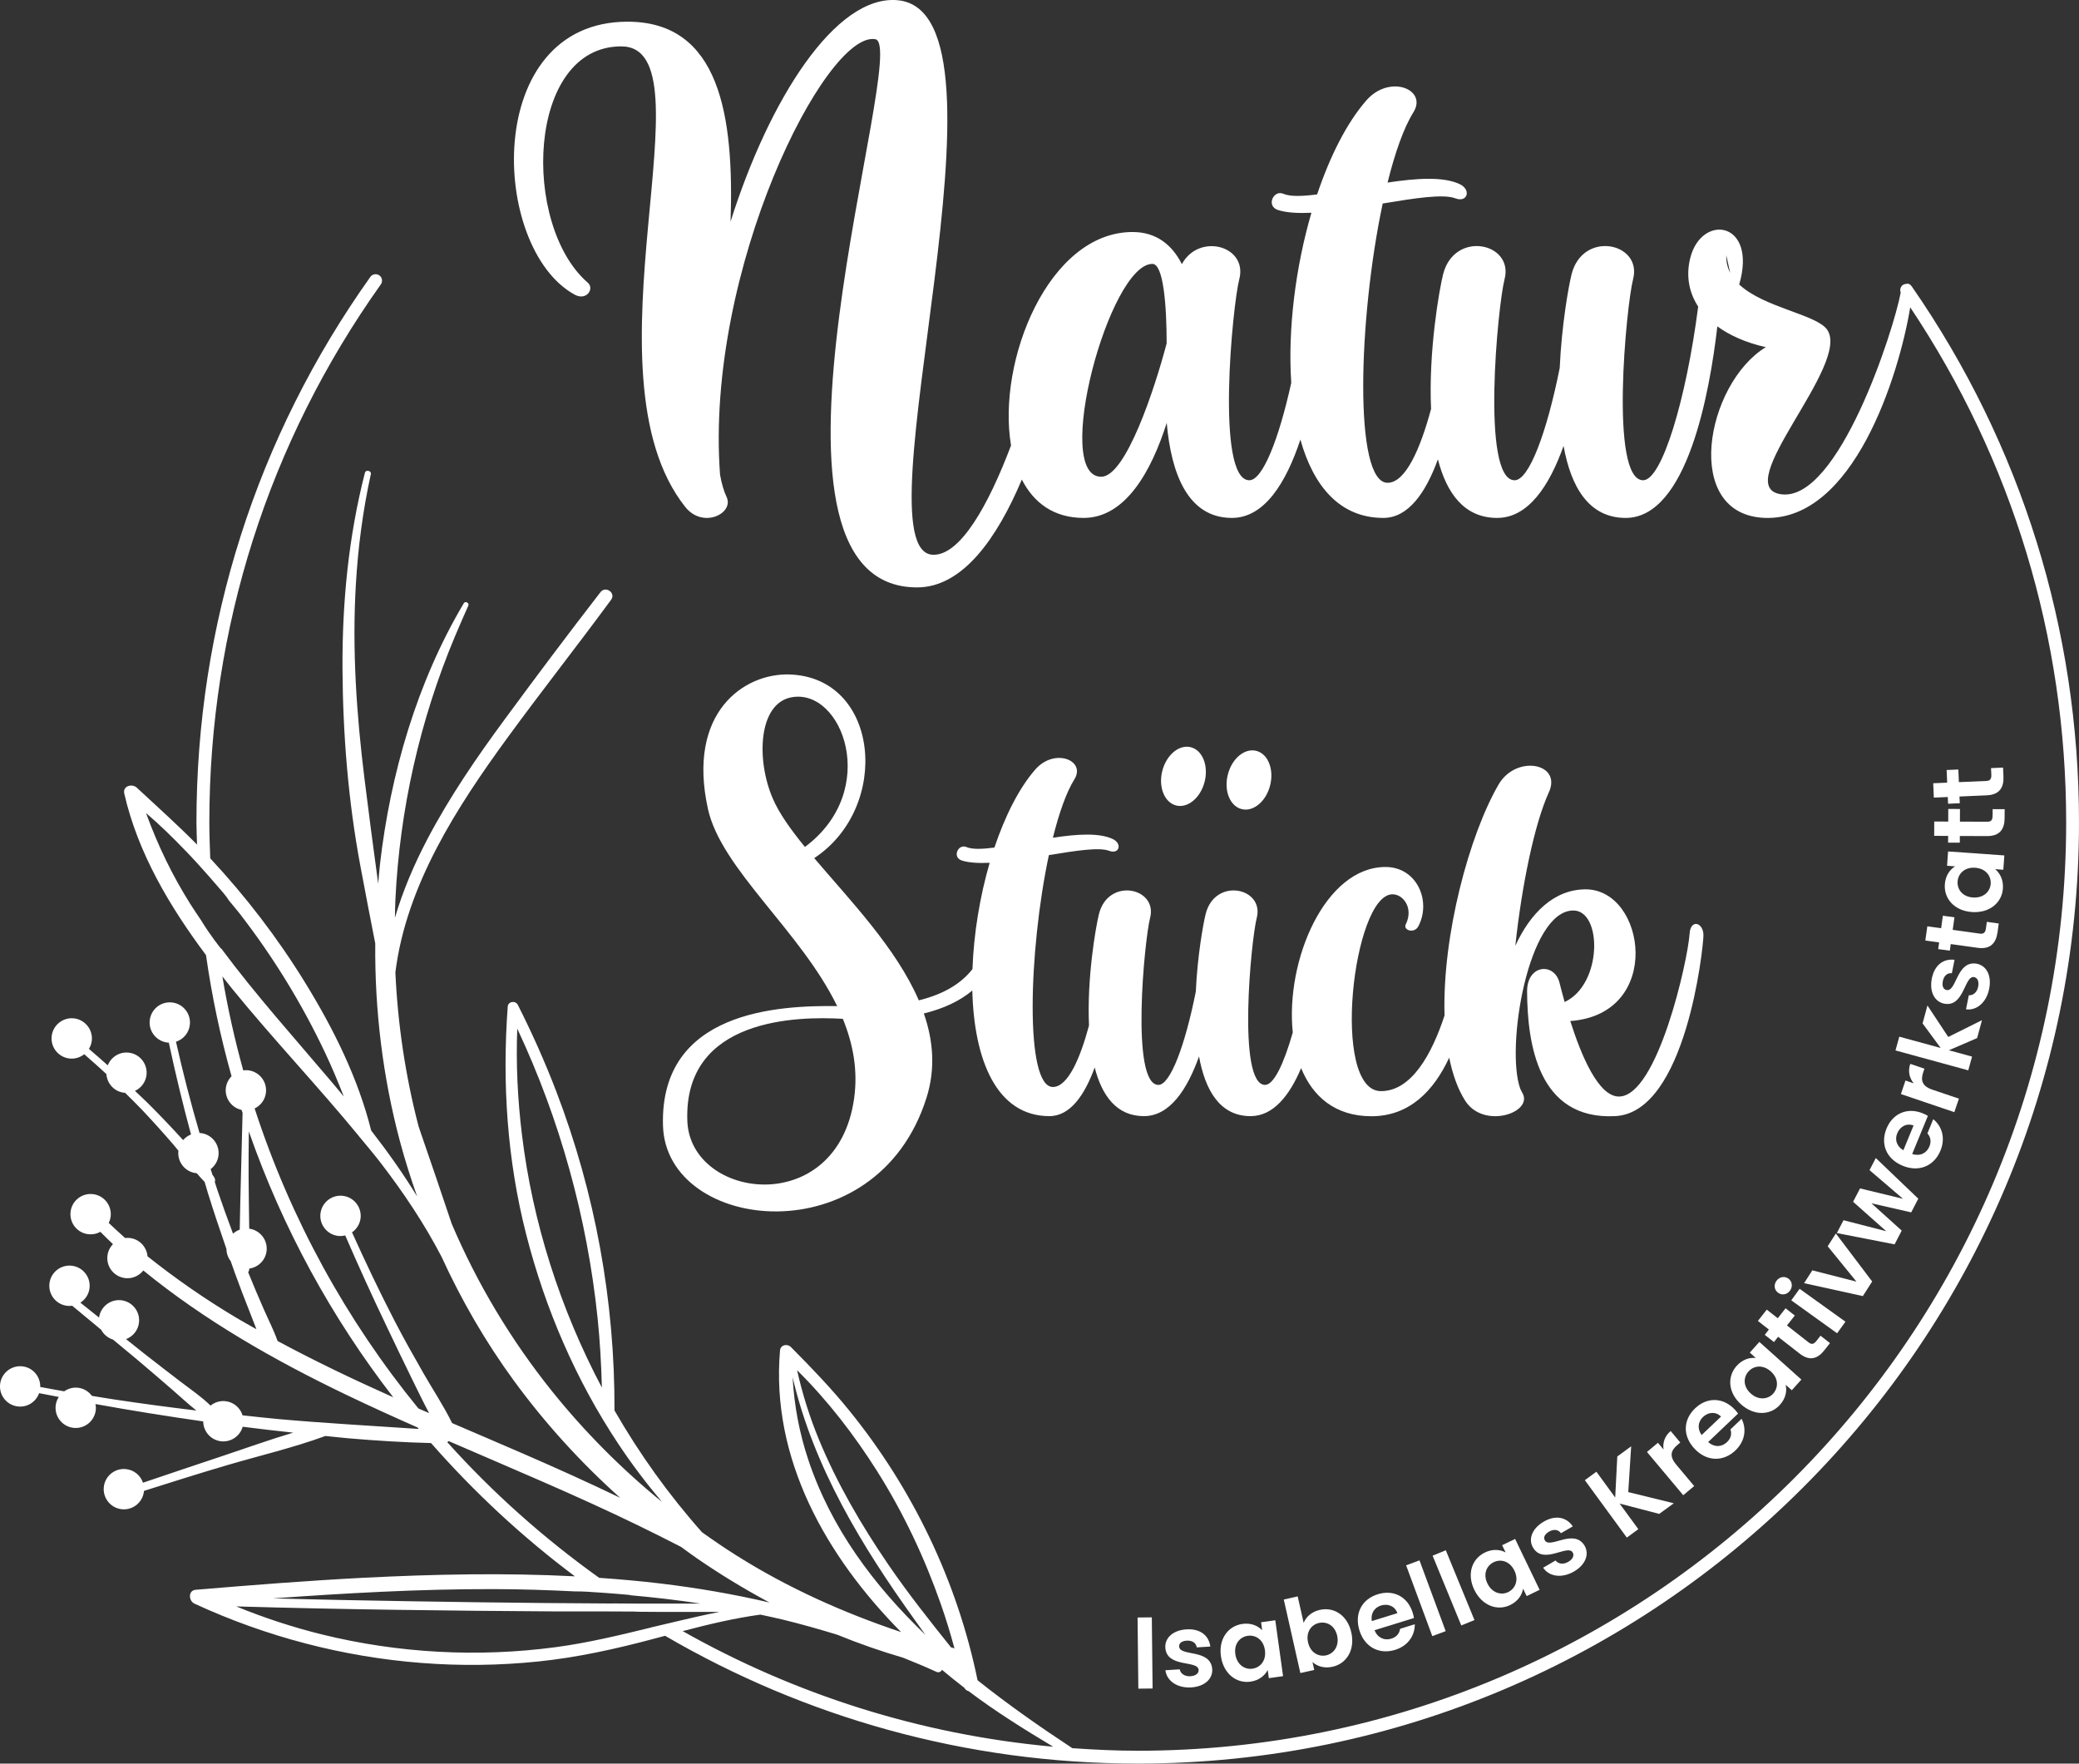<?xml version="1.0" encoding="utf-8"?>
<!-- Generator: Adobe Illustrator 16.0.0, SVG Export Plug-In . SVG Version: 6.00 Build 0)  -->
<!DOCTYPE svg PUBLIC "-//W3C//DTD SVG 1.1//EN" "http://www.w3.org/Graphics/SVG/1.1/DTD/svg11.dtd">
<svg version="1.1" id="Ebene_1" xmlns="http://www.w3.org/2000/svg" xmlns:xlink="http://www.w3.org/1999/xlink" x="0px" y="0px"
	 width="283.464px" height="240.438px" viewBox="0 0 283.464 240.438" enable-background="new 0 0 283.464 240.438"
	 xml:space="preserve">
<rect x="0" y="0" width="283.464" height="240.438" fill="#333333" stroke="none"/>
<g>
	<path fill="#FFFFFF" d="M90.396,153.459c0.421,14.62,29.09,17.833,35.924-3.777c1.255-3.974,0.924-7.815-0.357-11.514
		c2.72-0.663,4.932-1.717,6.61-3.125c0.224,9.408,3.283,17.123,10.513,17.123c2.831,0,4.8-2.865,6.172-6.635
		c0.98,3.832,2.98,6.635,6.711,6.635c3.508,0,5.898-3.607,7.515-8.144c0.825,4.582,2.827,8.144,7.031,8.144
		c3.086,0,5.299-2.791,6.89-6.548c1.565,3.868,4.642,6.563,9.581,6.563c5.187,0,8.504-3.464,10.604-7.982
		c0.463,2.236,1.151,4.248,2.179,5.859c2.519,3.963,9.347,1.629,7.805-1.051c-0.105-0.182-0.203-0.386-0.301-0.604
		c-1.997-5.557,1.064-24.271,7.245-24.271c3.96,0,3.983,10.078-1.188,12.476c-0.324-1.162-0.563-2.103-0.702-2.645
		c-0.722-2.793-4.438-2.478-4.415,1.216c0.041,7.023,1.447,17.532,12.022,16.986c9.624-0.488,11.981-22.812,12.022-24.598
		c0.046-1.787-1.757-2.353-1.886-0.271c-0.232,3.6-4.372,22.199-9.638,22.199c-2.824,0-5.17-5.689-6.63-10.292
		c12.736-0.936,10.3-17.956,2.099-17.956c-4.297,0-7.548,3.238-9.594,7.696c0.882-8.273,2.645-16.743,4.569-20.911
		c1.843-4.009-4.461-5.18-6.846-1.082c-3.971,6.814-7.7,20.543-7.373,31.497c-1.735,5.271-4.502,10.311-8.666,10.311
		c-6.888,0-3.832-26.836,1.575-26.836c1.468,0,2.902,1.893,1.799,4.111c-0.385,0.784,1.174,1.311,1.732,0.232
		c1.781-3.419-0.198-8.066-4.49-8.066c-8.218,0-13.661,12.688-12.644,22.562c-1.226,4.31-2.598,7.147-3.77,7.147
		c-3.847,0-1.902-19.852-1.144-22.755c1.077-4.146-5.706-5.585-6.962-0.544c-0.336,1.341-1.123,5.708-1.344,10.583
		c-1.455,7.291-3.467,12.716-5.099,12.716c-3.84,0-1.896-19.852-1.136-22.755c1.077-4.146-5.708-5.585-6.97-0.544
		c-0.437,1.758-1.652,8.72-1.358,15.204c-1.197,4.466-2.873,8.352-4.905,8.38c-3.874,0.052-3.339-18.58-0.567-31.61
		c3.589-0.593,6.851-1.112,8.227-0.586c1.359,0.52,1.817-0.965,0.506-1.597c-1.855-0.9-4.95-0.68-8.184-0.187
		c0.837-3.361,1.825-6.192,2.935-7.972c1.602-2.582-2.72-4.339-5.348-1.318c-2.207,2.535-4.105,6.309-5.56,10.629
		c-1.678,0.221-3.048,0.264-3.832-0.076c-1.105-0.472-1.978,1.402-0.601,1.844c0.976,0.31,2.295,0.375,3.785,0.31
		c-1.339,4.602-2.175,9.679-2.345,14.488c-1.47,1.896-3.802,3.4-7.316,4.263c-3.082-7.138-9.412-13.676-14.26-19.391
		c10.525-6.918,8.943-24.695-3.422-25.037c-6.15-0.171-13.958,5.162-11.074,18.309c1.797,8.217,12.649,16.654,17.622,26.903
		C106.247,137.061,89.942,137.777,90.396,153.459z M105.346,108.821c-2.267-5.316-1.926-12.87,2.521-13.747
		c6.979-1.373,12.256,12.676,1.881,20.393C107.812,113.093,106.22,110.872,105.346,108.821z M114.918,138.9
		c1.39,3.408,2.079,7.008,1.535,10.868c-2.32,16.43-22.334,13.809-22.737,3.061C93.185,138.716,108.855,138.541,114.918,138.9z"/>
	
		<rect x="155.265" y="220.451" transform="matrix(-1 0.011 -0.011 -1 314.843 448.94)" fill="#FFFFFF" width="1.943" height="9.7"/>
	<path fill="#FFFFFF" d="M162.296,228.526c-0.773,0.043-1.341-0.362-1.447-0.94l-1.951,0.121c0.17,1.421,1.578,2.457,3.508,2.343
		c1.868-0.115,2.96-1.185,2.878-2.498c-0.226-2.811-4.425-1.68-4.513-3.075c-0.028-0.443,0.327-0.758,1.049-0.802
		c0.766-0.046,1.256,0.324,1.354,0.917l1.85-0.113c-0.2-1.516-1.385-2.459-3.24-2.343c-1.902,0.113-2.974,1.207-2.896,2.482
		c0.17,2.814,4.454,1.672,4.541,3.047C163.456,228.109,163.06,228.479,162.296,228.526z"/>
	<path fill="#FFFFFF" d="M169.405,221.392c-1.938,0.271-3.269,2.013-2.938,4.392c0.332,2.38,2.092,3.75,4.02,3.482
		c1.213-0.169,1.994-0.871,2.359-1.593l0.157,1.115l1.938-0.272l-1.059-7.62l-1.938,0.268l0.146,1.09
		C171.546,221.683,170.631,221.222,169.405,221.392z M172.468,224.975c0.203,1.447-0.65,2.379-1.709,2.523
		c-1.031,0.146-2.123-0.542-2.326-1.989c-0.203-1.447,0.668-2.352,1.699-2.495C171.194,222.864,172.27,223.532,172.468,224.975z"/>
	<path fill="#FFFFFF" d="M181.699,227.23c1.925-0.432,3.076-2.331,2.547-4.675c-0.524-2.344-2.367-3.508-4.292-3.076
		c-1.136,0.255-1.901,0.982-2.205,1.776l-0.815-3.616l-1.896,0.427l2.259,10.025l1.894-0.424l-0.239-1.072
		C179.559,227.143,180.522,227.498,181.699,227.23z M178.348,223.913c-0.324-1.424,0.465-2.424,1.478-2.65
		c1.03-0.234,2.164,0.306,2.488,1.727c0.316,1.426-0.463,2.454-1.488,2.688C179.808,225.904,178.669,225.337,178.348,223.913z"/>
	<path fill="#FFFFFF" d="M192.614,219.857c-0.679-2.187-2.626-3.171-4.744-2.513c-2.177,0.673-3.233,2.613-2.514,4.937
		c0.715,2.308,2.727,3.31,4.863,2.649c1.814-0.563,2.703-2.015,2.68-3.493l-2.004,0.625c-0.083,0.563-0.401,1.095-1.198,1.342
		c-0.925,0.29-1.855-0.093-2.287-1.151l5.374-1.663C192.747,220.344,192.691,220.099,192.614,219.857z M187.037,221.004
		c-0.167-1.054,0.36-1.84,1.251-2.12c0.954-0.296,1.912,0.077,2.238,1.041L187.037,221.004z"/>
	
		<rect x="189.379" y="216.934" transform="matrix(0.347 0.938 -0.938 0.347 331.313 -40.184)" fill="#FFFFFF" width="10.288" height="1.946"/>
	<polygon fill="#FFFFFF" points="201.038,220.867 197.129,211.352 195.33,212.091 199.239,221.6 	"/>
	<path fill="#FFFFFF" d="M205.905,218.821c1.103-0.534,1.64-1.436,1.761-2.235l0.488,1.013l1.768-0.854l-3.343-6.936l-1.768,0.851
		l0.478,0.991c-0.691-0.377-1.707-0.534-2.822,0.003c-1.768,0.851-2.501,2.917-1.455,5.083
		C202.055,218.901,204.153,219.667,205.905,218.821z M203.659,212.978c0.961-0.467,2.187-0.164,2.827,1.154
		c0.632,1.311,0.105,2.462-0.861,2.927c-0.936,0.452-2.187,0.129-2.822-1.184C202.166,214.559,202.719,213.43,203.659,212.978z"/>
	<path fill="#FFFFFF" d="M213.813,212.937c-0.674,0.394-1.365,0.278-1.719-0.192l-1.693,0.984c0.791,1.2,2.519,1.49,4.194,0.524
		c1.622-0.94,2.12-2.387,1.457-3.526c-1.459-2.411-4.715,0.486-5.417-0.729c-0.224-0.386-0.043-0.825,0.576-1.19
		c0.663-0.38,1.277-0.27,1.622,0.218l1.611-0.93c-0.861-1.27-2.349-1.585-3.956-0.65c-1.646,0.958-2.117,2.418-1.477,3.523
		c1.414,2.439,4.739-0.501,5.428,0.691C214.658,212.045,214.476,212.557,213.813,212.937z"/>
	<polygon fill="#FFFFFF" points="228.215,204.944 222.008,203.421 222.404,197.176 220.513,198.563 220.227,204.158 
		217.663,200.645 216.087,201.794 221.811,209.622 223.38,208.476 220.829,204.985 226.23,206.394 	"/>
	<path fill="#FFFFFF" d="M230.995,202.596l-2.462-2.938c-0.954-1.141-0.709-1.928,0.18-2.665l0.39-0.332l-1.313-1.565
		c-0.82,0.687-1.105,1.596-0.972,2.519l-0.763-0.918l-1.496,1.252l4.944,5.897L230.995,202.596z"/>
	<path fill="#FFFFFF" d="M231.128,191.995c-1.652,1.572-1.734,3.782-0.059,5.54c1.667,1.753,3.919,1.755,5.541,0.216
		c1.375-1.311,1.526-3.009,0.851-4.323l-1.519,1.447c0.175,0.542,0.128,1.164-0.476,1.735c-0.704,0.673-1.707,0.745-2.564-0.013
		l4.076-3.878c-0.144-0.211-0.303-0.401-0.478-0.581C234.919,190.476,232.737,190.463,231.128,191.995z M232.01,195.644
		c-0.617-0.871-0.494-1.809,0.18-2.454c0.722-0.691,1.747-0.783,2.467-0.063L232.01,195.644z"/>
	<path fill="#FFFFFF" d="M237.384,191.458c1.792,1.604,4.014,1.511,5.307,0.062c0.819-0.91,0.969-1.948,0.778-2.731l0.838,0.748
		l1.303-1.457l-5.729-5.132l-1.303,1.457l0.817,0.732c-0.779-0.085-1.779,0.156-2.608,1.074
		C235.485,187.669,235.595,189.854,237.384,191.458z M238.396,186.983c0.712-0.802,1.961-0.987,3.048-0.013
		c1.087,0.969,1.036,2.23,0.321,3.027c-0.694,0.773-1.971,0.953-3.056-0.018C237.623,189.003,237.7,187.757,238.396,186.983z"/>
	<path fill="#FFFFFF" d="M239.684,180.088l1.498,1.172l-0.563,0.725l1.257,0.982l0.563-0.717l2.924,2.281
		c1.385,1.093,2.485,0.702,3.392-0.46l0.756-0.961l-1.29-1.01l-0.555,0.709c-0.375,0.483-0.684,0.509-1.084,0.193l-2.932-2.298
		l1.064-1.354l-1.257-0.989l-1.064,1.359l-1.5-1.174L239.684,180.088z"/>
	<path fill="#FFFFFF" d="M242.213,174.62c-0.406,0.56-0.291,1.262,0.231,1.631c0.519,0.376,1.22,0.26,1.619-0.305
		c0.401-0.55,0.291-1.262-0.223-1.632C243.318,173.938,242.614,174.064,242.213,174.62z"/>
	<polygon fill="#FFFFFF" points="244.235,177.279 250.483,181.769 251.621,180.191 245.371,175.707 	"/>
	<polygon fill="#FFFFFF" points="245.98,174.94 253.991,176.701 255.263,174.709 250.313,168.164 249.198,169.906 253.122,174.73 
		247.103,173.188 	"/>
	<polygon fill="#FFFFFF" points="250.447,168.107 258.321,169.646 259.292,167.771 255.165,164.05 260.585,165.285 261.551,163.42 
		255.758,157.877 254.903,159.529 259.467,163.436 253.61,162.02 252.662,163.841 257.182,167.855 251.354,166.357 	"/>
	<path fill="#FFFFFF" d="M257.224,153.848c-0.866,2.107-0.046,4.157,2.202,5.083c2.235,0.922,4.294,0.016,5.147-2.059
		c0.727-1.758,0.169-3.364-0.981-4.289l-0.797,1.938c0.378,0.429,0.586,1.01,0.272,1.781c-0.373,0.899-1.257,1.372-2.349,1.027
		l2.141-5.198c-0.211-0.137-0.438-0.244-0.671-0.337C260.068,150.915,258.071,151.794,257.224,153.848z M258.683,154.505
		c0.378-0.925,1.275-1.424,2.225-1.062l-1.393,3.377C258.596,156.276,258.324,155.368,258.683,154.505z"/>
	<path fill="#FFFFFF" d="M259.182,149.157l7.283,2.467l0.627-1.842l-3.634-1.229c-1.403-0.478-1.601-1.28-1.233-2.372l0.164-0.486
		l-1.933-0.655c-0.344,1.013-0.115,1.94,0.478,2.657l-1.13-0.388L259.182,149.157z"/>
	<polygon fill="#FFFFFF" points="258.444,143.21 268.366,145.924 268.883,144.048 265.72,143.185 269.574,141.524 270.237,139.083 
		265.637,141.37 262.8,137.081 262.137,139.522 264.604,142.874 258.96,141.332 	"/>
	<path fill="#FFFFFF" d="M268.441,135.686l-0.383,1.917c1.419,0.198,2.786-0.901,3.159-2.796c0.365-1.84-0.39-3.163-1.686-3.42
		c-2.775-0.494-2.747,3.857-4.119,3.587c-0.437-0.087-0.65-0.514-0.512-1.221c0.146-0.75,0.635-1.136,1.229-1.071l0.365-1.83
		c-1.519-0.185-2.732,0.72-3.095,2.547c-0.367,1.868,0.419,3.182,1.671,3.431c2.763,0.548,2.755-3.886,4.099-3.618
		c0.438,0.087,0.694,0.565,0.548,1.311C269.564,135.287,269.024,135.731,268.441,135.686z"/>
	<path fill="#FFFFFF" d="M262.51,128.223l1.884,0.262l-0.126,0.907l1.58,0.216l0.129-0.901l3.675,0.511
		c1.745,0.239,2.495-0.65,2.704-2.107l0.165-1.21l-1.624-0.223l-0.121,0.891c-0.088,0.605-0.332,0.779-0.843,0.712l-3.688-0.515
		l0.239-1.706l-1.583-0.219l-0.234,1.705l-1.884-0.259L262.51,128.223z"/>
	<path fill="#FFFFFF" d="M273.285,116.622l-7.671-0.542l-0.139,1.951l1.094,0.081c-0.67,0.411-1.311,1.213-1.398,2.446
		c-0.139,1.951,1.288,3.609,3.688,3.782c2.396,0.168,4.095-1.268,4.23-3.209c0.087-1.216-0.432-2.131-1.062-2.635l1.118,0.079
		L273.285,116.622z M268.999,122.355c-1.458-0.1-2.162-1.137-2.087-2.178c0.074-1.065,0.948-1.976,2.397-1.875
		c1.457,0.104,2.188,1.129,2.115,2.195C271.35,121.537,270.453,122.462,268.999,122.355z"/>
	<path fill="#FFFFFF" d="M273.331,110.317l-1.639-0.005l-0.01,0.903c0,0.609-0.221,0.816-0.732,0.813l-3.719-0.014l0.003-1.722
		l-1.596-0.006l-0.005,1.722L263.726,112l-0.006,1.953l1.902,0.009l-0.006,0.919l1.599,0.004v-0.913l3.709,0.014
		c1.768,0.007,2.392-0.975,2.397-2.448L273.331,110.317z"/>
	<path fill="#FFFFFF" d="M263.671,108.741l1.902-0.083l0.041,0.918l1.596-0.069l-0.041-0.917l3.711-0.161
		c1.766-0.076,2.349-1.09,2.284-2.563l-0.054-1.222l-1.64,0.073l0.041,0.9c0.023,0.613-0.19,0.829-0.699,0.854l-3.726,0.159
		l-0.075-1.722l-1.596,0.068l0.072,1.723l-1.902,0.084L263.671,108.741z"/>
	<path fill="#FFFFFF" d="M160.367,109.814c1.593,0.398,3.333-1.059,3.883-3.25c0.548-2.196-0.3-4.297-1.894-4.695
		c-1.598-0.401-3.333,1.054-3.886,3.249C157.922,107.309,158.768,109.413,160.367,109.814z"/>
	<path fill="#FFFFFF" d="M169.299,110.31c1.599,0.398,3.333-1.059,3.883-3.25c0.547-2.195-0.301-4.296-1.894-4.695
		c-1.598-0.401-3.333,1.054-3.88,3.249C166.855,107.806,167.701,109.909,169.299,110.31z"/>
	<path fill="#FFFFFF" d="M260.677,39.068c-0.01-0.018-0.033-0.025-0.046-0.042c-0.164-0.296-0.47-0.4-0.761-0.319
		c-0.142,0.014-0.285,0.051-0.414,0.139c-0.339,0.236-0.447,0.667-0.303,1.037c-0.913,5.04-8.486,28.561-16.295,27.503
		c-7.198-0.978,9.614-17.728,6.258-22.456c-1.47-2.066-8.615-2.988-11.981-6.146c2.531-8.677-5.24-9.767-6.71-3.469
		c-0.547,2.342-0.134,4.559,1.115,6.486c-1.627,12.661-4.955,23.673-7.501,23.673c-4.631,0-2.288-23.909-1.373-27.407
		c1.298-4.989-6.875-6.727-8.393-0.651c-0.401,1.613-1.344,6.875-1.611,12.746c-1.755,8.783-4.182,15.313-6.143,15.313
		c-4.628,0-2.29-23.909-1.377-27.407c1.304-4.989-6.867-6.727-8.385-0.651c-0.529,2.12-1.995,10.516-1.635,18.331
		c-1.441,5.37-3.456,10.04-5.908,10.073c-4.667,0.062-4.02-22.383-0.687-38.075c4.325-0.717,8.247-1.341,9.905-0.706
		c1.65,0.628,2.197-1.163,0.617-1.926c-2.236-1.078-5.962-0.815-9.858-0.225c1.005-4.045,2.197-7.457,3.534-9.601
		c1.933-3.109-3.274-5.224-6.438-1.586c-2.663,3.055-4.95,7.6-6.7,12.802c-2.023,0.263-3.675,0.319-4.618-0.088
		c-1.331-0.569-2.377,1.688-0.72,2.215c1.175,0.379,2.768,0.458,4.559,0.375c-2.164,7.424-3.233,15.86-2.75,23.189
		c-1.707,7.735-3.909,13.279-5.713,13.279c-4.629,0-2.29-23.909-1.373-27.407c1.187-4.552-5.489-6.373-7.828-2.058
		c-1.321-2.614-3.467-4.378-6.717-4.378c-11.442,0-18.518,17.554-16.575,29.099c-3.056,8.085-6.907,15.011-10.637,14.903
		c-10.678-0.31,12.76-74.013-4.833-75.604c-8.474-0.767-17.536,13.581-22.771,30.184c0.493-14.456-1.469-27.255-14.043-27.255
		c-19.849,0-18.759,30.918-7.202,37.216c1.614,0.876,2.719-0.823,1.777-1.636C71.07,30.693,71.791,6.323,84.7,6.323
		c12.69,0-5.829,44.463,8.732,62.79c2.411,3.035,6.691,0.875,5.636-1.358c-0.394-0.84-0.685-1.866-0.891-3.033
		C96.092,36.77,112.624,4.149,119.35,5.345c4.877,0.87-19.893,74.737,5.698,74.737c6.21,0,10.904-6.713,14.277-14.704
		c1.614,3.164,4.348,5.231,8.424,5.231c5.721,0,9.244-6.399,11.329-12.958c0.609,6.944,2.894,12.958,8.889,12.958
		c4.443,0,7.394-4.814,9.336-10.678c1.778,6.345,5.379,10.678,11.313,10.678c3.408,0,5.785-3.451,7.437-7.988
		c1.185,4.613,3.588,7.988,8.078,7.988c4.23,0,7.108-4.347,9.057-9.816c0.989,5.523,3.402,9.816,8.468,9.816
		c8.385,0,11.457-17.097,12.498-26.11c1.686,1.222,3.862,2.21,6.607,2.83c-8.216,5.021-11.47,22.896-0.105,23.277
		c12.003,0.397,18.222-19.235,19.798-28.708c13.9,20.811,21.261,45.028,21.261,70.199c0,69.801-56.785,126.586-126.586,126.586
		c-3.001,0-5.97-0.144-8.921-0.35c-4.354-2.865-8.741-5.926-12.92-9.259c-2.763-13.464-8.844-26.113-17.504-36.783
		c-2.478-3.053-5.176-5.859-7.947-8.645c-0.493-0.496-1.415-0.308-1.483,0.46c-1.278,14.789,6.322,28.109,16.509,38.401
		c-7.869-2.637-15.418-6.008-22.517-10.485c-1.574-0.995-3.115-2.048-4.632-3.13c-4.528-5.099-8.525-10.675-11.931-16.602
		c0.058-14.872-2.626-29.634-7.948-43.523c-1.537-4.012-3.293-7.936-5.231-11.771c-0.313-0.622-1.322-0.493-1.378,0.242
		c-0.766,10.452-0.08,20.904,2.526,31.083c2.585,10.105,6.764,19.817,12.542,28.51c1.835,2.768,3.835,5.402,5.966,7.929
		c-5.515-4.498-10.563-9.568-15.021-15.125c-5.571-6.954-10.173-14.625-13.652-22.8c-1.399-4.179-2.821-8.35-4.257-12.51
		c-0.091-0.265-0.177-0.534-0.269-0.802c-1.782-6.844-2.83-13.888-3.152-20.958c1.485-11.909,8.407-22.571,15.34-32.066
		c4.606-6.305,9.451-12.438,14.076-18.737c0.681-0.926-0.753-1.938-1.45-1.035c-4.397,5.681-8.716,11.438-12.973,17.224
		c-3.87,5.25-7.575,10.639-10.614,16.421c-1.805,3.433-3.346,7.029-4.443,10.75c0.021-0.802,0.024-1.604,0.062-2.405
		c0.585-12.331,3.334-24.522,8.104-35.909c0.596-1.423,1.221-2.831,1.844-4.242c0.162-0.362-0.41-0.672-0.614-0.33
		c-6.38,10.728-10.02,23.281-11.437,35.63c-0.099,0.871-0.161,1.749-0.236,2.625c-0.65-4.756-1.278-9.515-1.867-14.281
		c-1.092-8.813-1.707-17.688-1.18-26.569c0.297-5.047,0.959-10.07,2.043-15.013c0.096-0.454-0.691-0.636-0.807-0.183
		c-2.233,8.702-3.103,17.662-3.06,26.635c0.046,9.003,0.776,18.084,2.431,26.94c0.662,3.534,1.338,7.07,2.036,10.601
		c-0.079,9.073,1.018,18.163,3.35,26.924c0.682,2.557,1.48,5.075,2.36,7.565c-1.902-3.112-4.024-6.09-6.266-8.984
		c-1.795-7.178-5.174-13.946-9.041-20.217c-3.723-6.043-8.061-11.7-12.902-16.889c-0.062-1.636-0.123-3.273-0.123-4.925
		c0-26.473,8.085-51.83,23.384-73.325c0.281-0.396,0.188-0.944-0.205-1.226c-0.396-0.279-0.947-0.19-1.225,0.207
		c-15.513,21.794-23.711,47.502-23.711,74.343c0,1.023,0.053,2.033,0.079,3.049c-2.651-2.681-5.443-5.186-8.205-7.752
		c-0.644-0.596-1.955-0.26-1.714,0.799c1.84,8.079,6.183,15.383,11.143,22.024c0.798,5.631,1.975,11.141,3.483,16.517
		c-0.429,0.437-0.724,1.008-0.784,1.668c-0.126,1.396,0.816,2.629,2.151,2.92c0.041,0.136,0.092,0.27,0.136,0.403
		c-0.077,2.87-0.153,5.744-0.221,8.617c-0.058,2.434-0.133,4.87-0.166,7.301c-0.339,0.123-0.648,0.309-0.915,0.547
		c-0.745-1.984-1.469-3.978-2.15-5.991c-0.118-0.347-0.221-0.699-0.336-1.048c0.069-0.193,0.063-0.424-0.085-0.656
		c-0.072-0.107-0.154-0.213-0.227-0.326c-0.089-0.257-0.171-0.514-0.252-0.778c0.592-0.45,1.003-1.131,1.075-1.933
		c0.14-1.514-0.977-2.85-2.489-2.986c-0.032-0.005-0.064,0.003-0.099,0c-1.204-4.112-2.274-8.262-3.213-12.446
		c1.02-0.329,1.797-1.236,1.896-2.369c0.136-1.514-0.976-2.853-2.489-2.989c-1.517-0.139-2.854,0.977-2.99,2.491
		c-0.139,1.513,0.978,2.85,2.491,2.986c0.039,0.003,0.077-0.002,0.115,0c0.896,4.202,1.901,8.378,3.027,12.521
		c-0.417,0.169-0.789,0.426-1.077,0.768c-0.063-0.066-0.122-0.133-0.183-0.198c-1.542-1.691-3.124-3.348-4.752-4.962
		c-0.53-0.527-1.091-1.025-1.629-1.544c0.855-0.401,1.484-1.226,1.58-2.233c0.133-1.514-0.979-2.85-2.492-2.989
		c-1.248-0.113-2.363,0.63-2.798,1.737c-0.845-0.764-1.71-1.503-2.57-2.246c0.212-0.347,0.357-0.74,0.398-1.175
		c0.135-1.514-0.981-2.847-2.494-2.991c-1.511-0.134-2.849,0.982-2.989,2.496c-0.135,1.511,0.977,2.852,2.493,2.989
		c0.732,0.064,1.42-0.165,1.953-0.589c1.014,0.897,2.042,1.781,3.022,2.709c0.091,1.326,1.122,2.429,2.485,2.55
		c0.021,0,0.041,0,0.06,0c0.772,0.773,1.565,1.526,2.317,2.323c1.484,1.576,2.935,3.184,4.343,4.824
		c0.211,0.247,0.412,0.499,0.619,0.753c-0.002,0.026-0.014,0.049-0.016,0.074c-0.133,1.514,0.978,2.855,2.493,2.989
		c0.007,0,0.012,0,0.017,0c0.347,0.411,0.707,0.802,1.074,1.185c0.15,0.491,0.284,0.989,0.438,1.478
		c0.797,2.57,1.652,5.117,2.535,7.658c0.011,0.619,0.219,1.192,0.577,1.652c0.196,0.54,0.373,1.087,0.572,1.622
		c0.658,1.809,1.344,3.608,2.056,5.395c0.292,0.748,0.582,1.516,0.885,2.279c-0.934-0.529-1.874-1.048-2.799-1.598
		c-4.202-2.508-8.227-5.3-12.048-8.342c-0.113-1.303-1.137-2.38-2.485-2.503c-0.191-0.016-0.382-0.011-0.568,0.007
		c-0.763-0.663-1.494-1.367-2.237-2.053c0.139-0.293,0.239-0.609,0.27-0.946c0.139-1.514-0.978-2.853-2.489-2.989
		c-1.512-0.142-2.855,0.977-2.99,2.487c-0.14,1.514,0.977,2.855,2.489,2.989c0.57,0.054,1.115-0.072,1.581-0.329
		c0.572,0.561,1.129,1.133,1.718,1.678c-0.418,0.433-0.705,1-0.762,1.647c-0.142,1.511,0.977,2.85,2.489,2.989
		c0.962,0.087,1.852-0.337,2.411-1.046c8.348,6.815,17.825,12.215,27.535,16.884c3.256,1.563,6.544,3.059,9.848,4.518
		c0.057,0.069,0.12,0.136,0.177,0.203c-6.4-0.434-12.809-0.778-19.2-1.352c-1.611-0.144-3.218-0.336-4.828-0.504
		c-0.317-1.035-1.234-1.832-2.38-1.935c-0.744-0.067-1.447,0.17-1.985,0.608c-1.264-1.233-2.792-2.269-4.169-3.322
		c-1.648-1.272-3.304-2.526-4.935-3.814c-0.812-0.635-1.611-1.29-2.419-1.93c0.955-0.356,1.674-1.229,1.771-2.313
		c0.14-1.514-0.977-2.85-2.489-2.991c-1.467-0.129-2.763,0.92-2.963,2.367c-0.85-0.677-1.7-1.35-2.544-2.031
		c0.686-0.441,1.175-1.174,1.253-2.053c0.142-1.511-0.977-2.85-2.489-2.989c-1.513-0.134-2.853,0.977-2.989,2.49
		c-0.138,1.517,0.978,2.853,2.489,2.989c0.212,0.021,0.416,0.01,0.618-0.019c1.322,1.088,2.634,2.183,3.949,3.274
		c0.335,0.632,0.91,1.123,1.615,1.339c1.104,0.923,2.214,1.83,3.314,2.75c1.597,1.339,3.167,2.709,4.75,4.068
		c1.073,0.92,2.155,1.958,3.311,2.857c-3.765-0.452-7.518-0.953-11.266-1.519c-0.997-0.149-1.989-0.321-2.984-0.481
		c-0.451-0.609-1.142-1.038-1.956-1.113c-0.675-0.062-1.31,0.137-1.823,0.496c-1.09-0.188-2.177-0.393-3.266-0.594
		c0.042-1.439-1.033-2.686-2.489-2.819c-1.511-0.134-2.849,0.976-2.989,2.493c-0.135,1.514,0.977,2.853,2.493,2.988
		c1.276,0.119,2.419-0.663,2.83-1.819c0.896,0.18,1.791,0.345,2.687,0.517c-0.232,0.362-0.392,0.771-0.433,1.229
		c-0.139,1.512,0.978,2.853,2.49,2.989c1.513,0.136,2.854-0.976,2.989-2.493c0.025-0.26-0.001-0.514-0.048-0.758
		c4.88,0.884,9.783,1.662,14.691,2.369c0.016,1.393,1.068,2.58,2.492,2.714c1.339,0.118,2.537-0.742,2.891-1.989
		c2.293,0.293,4.586,0.561,6.886,0.805c-3.23,0.958-6.414,2.112-9.599,3.168c-3.63,1.208-7.258,2.431-10.883,3.657
		c-0.338-1-1.235-1.76-2.354-1.86c-1.516-0.139-2.854,0.977-2.99,2.485c-0.139,1.516,0.978,2.855,2.49,2.994
		c1.511,0.139,2.854-0.979,2.99-2.49c0-0.005,0-0.01,0-0.015c3.776-1.2,7.557-2.393,11.364-3.513
		c4.455-1.311,9.011-2.372,13.376-3.973c1.062,0.098,2.119,0.234,3.181,0.321c3.731,0.318,7.473,0.555,11.219,0.645
		c5.894,6.705,12.455,12.813,19.615,18.169c-9.605-0.493-19.249-0.291-28.841,0.197c-7.631,0.394-15.25,0.997-22.866,1.637
		c-1.05,0.084-0.965,1.522-0.171,1.886c9.737,4.5,20.238,7.257,30.937,8.087c5.311,0.417,10.667,0.348,15.966-0.2
		c5.374-0.555,10.598-1.719,15.81-3.112c0.484-0.132,0.97-0.26,1.456-0.391c18.957,11.055,40.967,17.423,64.449,17.423
		c70.768,0,128.338-57.571,128.338-128.341C283.465,85.828,275.588,60.575,260.677,39.068z M150.147,64.996
		c-6.708,0,1.091-29.019,6.983-29.019c1.501,0,1.938,5.644,1.938,10.838C157.465,52.908,153.51,64.996,150.147,64.996z
		 M235.372,34.807l0.532,2.386C235.541,36.49,235.343,35.702,235.372,34.807z M71.16,154.649c-0.58-4.762-0.821-9.606-0.633-14.412
		c5.821,12.384,9.52,25.773,10.944,39.381c0.335,3.179,0.507,6.365,0.593,9.555C76.389,178.441,72.616,166.688,71.16,154.649z
		 M119.6,200.581c3.591,5.69,6.46,11.783,8.684,18.128c0.696,1.983,1.304,3.988,1.852,6.014c-0.157-0.046-0.312-0.088-0.468-0.134
		c-2.94-3.67-5.854-7.342-8.516-11.235c-3.7-5.412-7.027-11.103-9.525-17.173c-1.251-3.042-2.23-6.172-2.949-9.377
		C112.843,190.918,116.5,195.662,119.6,200.581z M110.19,198.965c-1.202-3.624-1.913-7.387-2.118-11.188
		c2.85,12.189,9.411,22.996,16.666,33.093c0.482,0.668,0.962,1.342,1.444,2.015C119.152,216.144,113.306,208.339,110.19,198.965z
		 M30.118,129.309c0,0-1.434-1.747-2.717-3.874c-0.474-0.698-0.951-1.396-1.401-2.111c-2.501-3.95-4.501-8.109-6.088-12.474
		c1.889,1.603,3.661,3.348,5.367,5.121c0,0,0.035,0.036,0.099,0.099c0.014,0.016,0.032,0.031,0.046,0.049
		c0.007,0.008,0.013,0.013,0.021,0.022c0.481,0.493,2.129,2.223,5.014,5.601c0.307,0.357,0.56,0.715,0.792,1.076
		c0.475,0.583,0.973,1.146,1.432,1.739c4.554,5.882,8.457,12.228,11.634,18.95c0.927,1.958,1.765,3.965,2.56,5.983
		c-0.553-0.666-1.105-1.332-1.664-1.995c-5.068-5.982-10.343-11.85-15.022-18.153L30.118,129.309z M37.847,182.82
		c-0.518-1.478-1.265-2.915-1.886-4.338c-0.737-1.671-1.443-3.356-2.132-5.05c0.072-0.087,0.145-0.177,0.15-0.333
		c0.003-0.047-0.002-0.101,0-0.149c1.245-0.167,2.257-1.167,2.376-2.475c0.133-1.468-0.924-2.768-2.373-2.966
		c-0.027-2.357-0.076-4.713-0.087-7.075c-0.006-2.063,0.005-4.127,0.031-6.193c4.601,13.196,11.294,25.406,19.69,36.254
		C48.274,188.106,42.99,185.596,37.847,182.82z M46.678,163.024c-1.513-0.139-2.851,0.977-2.992,2.493
		c-0.135,1.508,0.977,2.85,2.494,2.986c0.306,0.028,0.603-0.008,0.887-0.077c1.804,4.148,3.67,8.275,5.627,12.352
		c1.144,2.379,2.265,4.772,3.44,7.142c0.777,1.57,1.537,3.176,2.375,4.734c-0.485-0.208-0.977-0.422-1.462-0.635
		c-9.803-12.004-17.433-25.838-22.328-40.9c0.84-0.406,1.457-1.221,1.547-2.221c0.138-1.511-0.979-2.85-2.491-2.989
		c-0.207-0.018-0.41-0.008-0.61,0.021c-1.161-4.189-2.118-8.46-2.848-12.811c0.436,0.553,0.87,1.107,1.31,1.652
		c5.585,6.864,11.687,13.279,17.304,20.112c0.05,0.087,0.105,0.159,0.175,0.219c0.942,1.146,1.904,2.276,2.809,3.454
		c3.088,4.014,5.94,8.268,8.281,12.772c2.714,5.931,5.997,11.603,9.856,16.887c4.245,5.811,9.124,11.171,14.493,15.98
		c-4.374-2.105-8.806-4.1-13.258-6.032c-3.208-1.393-6.431-2.765-9.647-4.15c-1.146-2.352-2.631-4.564-3.927-6.833
		c-1.347-2.354-2.681-4.721-3.928-7.132c-2.047-3.96-3.955-7.979-5.79-12.037c0.642-0.447,1.097-1.159,1.174-1.999
		C49.305,164.499,48.188,163.16,46.678,163.024z M60.991,196.623c0.064-0.049,0.125-0.1,0.175-0.159
		c8.647,3.752,17.354,7.37,25.831,11.495c1.962,0.953,3.919,1.933,5.871,2.938c0.712,0.519,1.421,1.049,2.146,1.547
		c3.178,2.195,6.493,4.199,9.905,6.034c-4.913-1.149-9.902-2.002-14.93-2.603c-2.756-0.33-5.521-0.571-8.291-0.763
		C74.142,209.709,67.188,203.519,60.991,196.623z M67.258,216.647c3.698,0.005,7.404,0.126,11.108,0.313
		c0.528-0.002,1.087,0.006,1.695,0.044c3.068,0.183,5.737,0.432,5.737,0.432s0.067,0.018,0.171,0.049
		c3.202,0.288,6.393,0.653,9.565,1.141c-2.885,0.008-5.772,0.008-8.656-0.002c0,0-0.003,0-0.003-0.003
		c-1.079,0.003-2.216-0.01-3.284-0.021c0.006,0.005,0.012,0.008,0.018,0.011c-12.417-0.059-24.828-0.236-37.247-0.483
		c-3.048-0.057-6.096-0.144-9.144-0.216C47.216,217.193,57.234,216.627,67.258,216.647z M88.717,221.885
		c0.003,0,0.007,0.005,0.012,0.007c-4.306,1.054-8.613,2.092-13.001,2.676c-10.574,1.405-21.428,0.819-31.787-1.729
		c-4.012-0.987-7.923-2.274-11.735-3.832c14.539,0.419,29.083,0.594,43.627,0.682c4.857-0.016,9.998,0.015,9.998,0.015
		c0.43-0.01,0.799,0.008,1.131,0.031l3.635,0.025c2.5,0.005,5-0.002,7.502-0.002c-2.051,0.401-4.089,0.871-6.126,1.359
		C91.053,221.34,89.695,221.659,88.717,221.885z M93.085,222.376c3.492-0.923,7.014-1.76,10.585-2.251
		c1.022,0.221,2.042,0.434,3.056,0.679c2.512,0.611,4.993,1.315,7.458,2.071c2.938,1.205,5.936,2.243,8.977,3.135
		c1.512,0.604,3.016,1.231,4.501,1.91c0.355,0.164,0.635-0.008,0.773-0.27c1.001,0.84,2.015,1.662,3.036,2.443
		c0.038,0.052,0.072,0.098,0.104,0.145c0.135,0.174,0.306,0.272,0.486,0.318c3.685,2.781,7.583,5.212,11.537,7.579
		C125.375,236.482,108.266,230.952,93.085,222.376z"/>
</g>
</svg>
